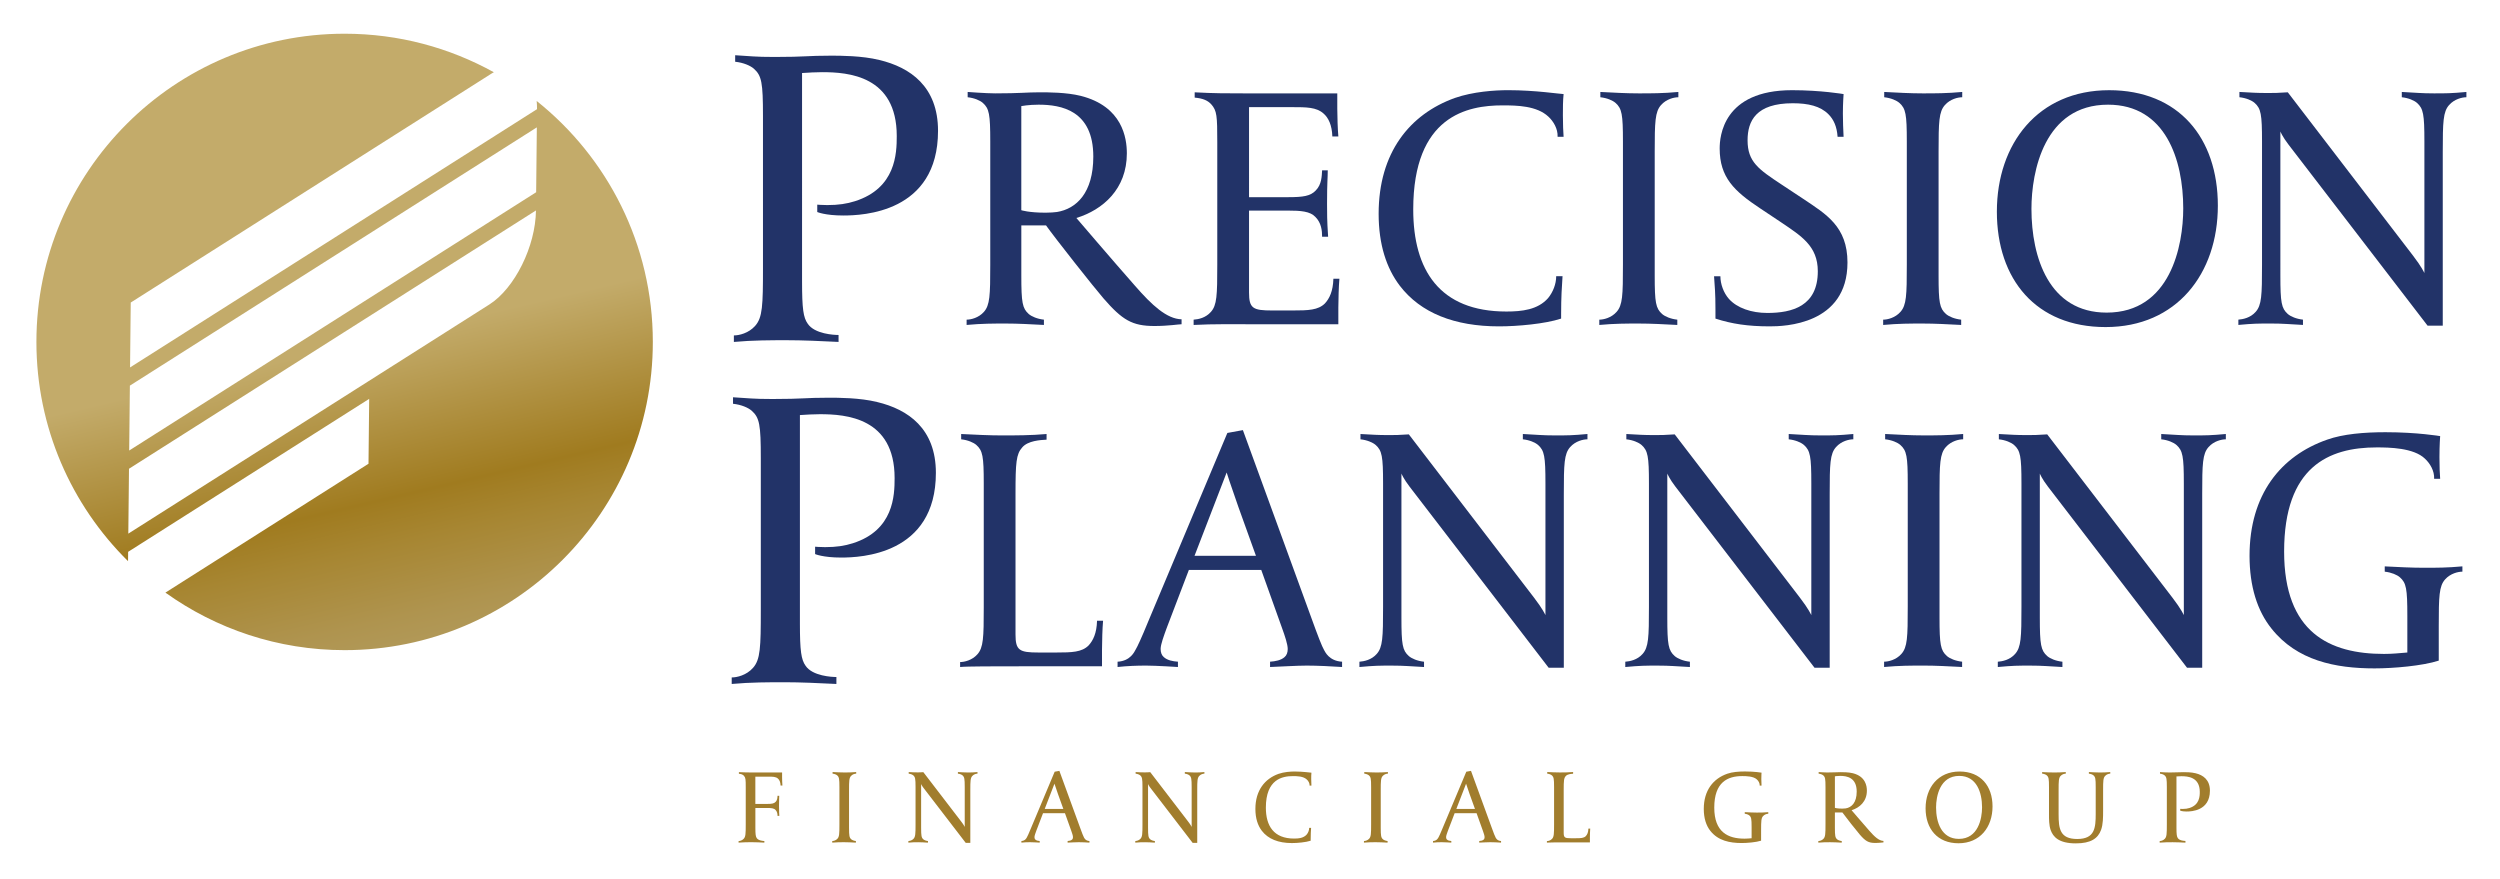 <?xml version="1.0" encoding="iso-8859-1"?>
<!-- Generator: Adobe Illustrator 26.4.1, SVG Export Plug-In . SVG Version: 6.00 Build 0)  -->
<svg version="1.1" id="Layer_1" xmlns="http://www.w3.org/2000/svg" xmlns:xlink="http://www.w3.org/1999/xlink" x="0px" y="0px"
	 width="173.364px" height="60.988px" viewBox="0 0 173.364 60.988" enable-background="new 0 0 173.364 60.988"
	 xml:space="preserve">
<g>
	<path fill="#A17D2D" d="M54.235,53.567h-1.906c-0.415,0-0.682,0-1.09-0.022v0.111c0.171,0.015,0.274,0.059,0.349,0.141
		c0.118,0.134,0.126,0.244,0.126,0.793v2.581c0,0.638-0.008,0.846-0.134,0.986c-0.111,0.126-0.267,0.163-0.363,0.171v0.104
		c0.319-0.029,0.675-0.029,0.935-0.029s0.564,0.015,0.853,0.029v-0.111c-0.06,0-0.407-0.022-0.526-0.2
		c-0.074-0.104-0.097-0.252-0.097-0.72V56.03h0.809c0.282,0,0.475,0.015,0.586,0.133c0.126,0.126,0.141,0.289,0.141,0.415h0.126
		c-0.007-0.17-0.022-0.23-0.022-0.69c0-0.467,0.015-0.541,0.015-0.704h-0.119c-0.007,0.118-0.007,0.297-0.133,0.423
		c-0.111,0.118-0.267,0.141-0.579,0.141H52.38v-1.891h0.905c0.297,0,0.512,0,0.66,0.133c0.104,0.089,0.178,0.245,0.185,0.482h0.127
		C54.227,54.131,54.235,53.567,54.235,53.567z"/>
	<path fill="#A17D2D" d="M57.735,53.538v0.111c0.141,0.015,0.26,0.067,0.319,0.118c0.134,0.119,0.156,0.237,0.156,0.809v2.596
		c0,0.638-0.008,0.846-0.134,0.986c-0.111,0.126-0.274,0.163-0.363,0.163v0.111c0.319-0.029,0.571-0.029,0.831-0.029
		c0.259,0,0.519,0.015,0.808,0.029v-0.111c-0.141-0.015-0.259-0.067-0.319-0.118c-0.134-0.119-0.156-0.237-0.156-0.809v-2.596
		c0-0.638,0.008-0.846,0.134-0.986c0.111-0.126,0.274-0.163,0.363-0.163v-0.111c-0.319,0.029-0.571,0.029-0.83,0.029
		C58.284,53.567,58.024,53.552,57.735,53.538z"/>
	<path fill="#A17D2D" d="M66.426,53.538v0.111c0.141,0.015,0.26,0.067,0.319,0.118c0.133,0.119,0.155,0.237,0.155,0.809v2.767
		c0,0-0.06-0.134-0.237-0.363l-2.633-3.434c-0.2,0.015-0.304,0.015-0.415,0.015c-0.26,0-0.312-0.008-0.601-0.022v0.111
		c0.141,0.015,0.26,0.067,0.319,0.118c0.134,0.119,0.156,0.237,0.156,0.809v2.596c0,0.638-0.008,0.846-0.134,0.986
		c-0.111,0.126-0.267,0.155-0.363,0.163v0.111c0.319-0.029,0.423-0.029,0.683-0.029s0.386,0.015,0.675,0.029v-0.111
		c-0.141-0.015-0.26-0.067-0.319-0.118c-0.133-0.119-0.155-0.237-0.155-0.809v-3.026c0,0,0.044,0.111,0.17,0.274l2.922,3.804h0.319
		v-3.649c0-0.638,0.008-0.846,0.134-0.986c0.111-0.126,0.274-0.163,0.363-0.163v-0.111c-0.319,0.029-0.423,0.029-0.683,0.029
		C66.841,53.567,66.715,53.552,66.426,53.538z"/>
	<path fill="#A17D2D" d="M75.169,58.076c-0.044-0.074-0.133-0.304-0.267-0.675l-1.439-3.945l-0.326,0.059l-1.669,3.976
		c-0.126,0.311-0.23,0.533-0.26,0.578c-0.022,0.037-0.104,0.237-0.378,0.252v0.111c0.208-0.022,0.4-0.029,0.601-0.029
		c0.208,0,0.667,0.029,0.667,0.029v-0.111c-0.111-0.008-0.222-0.029-0.296-0.097c-0.045-0.037-0.067-0.096-0.067-0.17
		c0-0.097,0.067-0.274,0.126-0.438l0.468-1.224h1.521l0.438,1.224c0.059,0.163,0.118,0.341,0.118,0.438
		c0,0.074-0.022,0.133-0.067,0.17c-0.074,0.067-0.193,0.089-0.305,0.097v0.111c0.208-0.008,0.571-0.029,0.771-0.029
		c0.208,0,0.534,0.015,0.742,0.029v-0.111C75.273,58.306,75.191,58.113,75.169,58.076z M72.447,56.096l0.675-1.75
		c0,0,0.082,0.26,0.245,0.719l0.371,1.031H72.447z"/>
	<path fill="#A17D2D" d="M82.162,53.538v0.111c0.141,0.015,0.26,0.067,0.319,0.118c0.133,0.119,0.155,0.237,0.155,0.809v2.767
		c0,0-0.06-0.134-0.237-0.363l-2.633-3.434c-0.2,0.015-0.304,0.015-0.415,0.015c-0.26,0-0.312-0.008-0.601-0.022v0.111
		c0.141,0.015,0.26,0.067,0.319,0.118c0.134,0.119,0.156,0.237,0.156,0.809v2.596c0,0.638-0.008,0.846-0.134,0.986
		c-0.111,0.126-0.267,0.155-0.363,0.163v0.111c0.319-0.029,0.423-0.029,0.683-0.029c0.26,0,0.386,0.015,0.675,0.029v-0.111
		c-0.141-0.015-0.26-0.067-0.319-0.118c-0.133-0.119-0.155-0.237-0.155-0.809v-3.026c0,0,0.044,0.111,0.17,0.274l2.922,3.804h0.319
		v-3.649c0-0.638,0.007-0.846,0.134-0.986c0.111-0.126,0.274-0.163,0.363-0.163v-0.111c-0.319,0.029-0.423,0.029-0.683,0.029
		S82.451,53.552,82.162,53.538z"/>
	<path fill="#A17D2D" d="M89.778,53.501c-0.282,0-0.734,0.029-1.12,0.163c-0.949,0.341-1.602,1.149-1.602,2.433
		c0,0.645,0.163,1.142,0.445,1.513c0.438,0.571,1.149,0.853,2.084,0.853c0.385,0,0.971-0.052,1.305-0.163v-0.096
		c0-0.349,0.015-0.579,0.029-0.794h-0.133c0,0.163-0.067,0.334-0.171,0.46c-0.215,0.244-0.549,0.281-0.875,0.281
		c-1.409,0-1.958-0.875-1.958-2.143c0-1.973,1.142-2.188,1.877-2.188c0.304,0,0.719,0.007,0.964,0.237
		c0.104,0.096,0.2,0.252,0.193,0.422h0.126c-0.007-0.096-0.015-0.259-0.015-0.452c0-0.148,0-0.304,0.015-0.445
		C90.876,53.582,90.349,53.501,89.778,53.501z"/>
	<path fill="#A17D2D" d="M94.606,53.538v0.111c0.141,0.015,0.26,0.067,0.319,0.118c0.134,0.119,0.156,0.237,0.156,0.809v2.596
		c0,0.638-0.008,0.846-0.134,0.986c-0.111,0.126-0.274,0.163-0.363,0.163v0.111c0.319-0.029,0.571-0.029,0.831-0.029
		c0.259,0,0.519,0.015,0.808,0.029v-0.111c-0.141-0.015-0.259-0.067-0.319-0.118c-0.134-0.119-0.156-0.237-0.156-0.809v-2.596
		c0-0.638,0.008-0.846,0.134-0.986c0.111-0.126,0.274-0.163,0.363-0.163v-0.111c-0.319,0.029-0.571,0.029-0.83,0.029
		C95.154,53.567,94.895,53.552,94.606,53.538z"/>
	<path fill="#A17D2D" d="M103.713,58.076c-0.044-0.074-0.133-0.304-0.267-0.675l-1.439-3.945l-0.326,0.059l-1.669,3.976
		c-0.126,0.311-0.23,0.533-0.26,0.578c-0.022,0.037-0.104,0.237-0.378,0.252v0.111c0.208-0.022,0.4-0.029,0.601-0.029
		c0.208,0,0.667,0.029,0.667,0.029v-0.111c-0.111-0.008-0.222-0.029-0.296-0.097c-0.045-0.037-0.067-0.096-0.067-0.17
		c0-0.097,0.067-0.274,0.126-0.438l0.468-1.224h1.521l0.438,1.224c0.059,0.163,0.118,0.341,0.118,0.438
		c0,0.074-0.022,0.133-0.067,0.17c-0.074,0.067-0.193,0.089-0.305,0.097v0.111c0.208-0.008,0.571-0.029,0.771-0.029
		c0.208,0,0.534,0.015,0.742,0.029v-0.111C103.817,58.306,103.735,58.113,103.713,58.076z M100.991,56.096l0.675-1.75
		c0,0,0.082,0.26,0.245,0.719l0.371,1.031H100.991z"/>
	<path fill="#A17D2D" d="M110.149,57.461c-0.008,0.26-0.082,0.415-0.179,0.519c-0.141,0.141-0.349,0.148-0.675,0.148h-0.378
		c-0.4,0-0.482-0.045-0.482-0.379v-2.951c0-0.667,0.015-0.838,0.141-0.979c0.118-0.141,0.378-0.156,0.512-0.163v-0.119
		c-0.319,0.029-0.675,0.029-0.935,0.029c-0.26,0-0.571-0.015-0.86-0.029v0.111c0.141,0.015,0.26,0.067,0.319,0.118
		c0.134,0.119,0.156,0.237,0.156,0.809v2.603c0,0.638-0.008,0.845-0.134,0.986c-0.111,0.126-0.274,0.163-0.363,0.163v0.104
		c0.141-0.015,0.757-0.015,1.261-0.015h1.721c0,0-0.008-0.616,0.022-0.957H110.149z"/>
	<path fill="#A17D2D" d="M120.991,56.319v0.111c0.141,0.015,0.259,0.067,0.319,0.118c0.134,0.119,0.156,0.237,0.156,0.809v0.771
		c-0.179,0.015-0.319,0.029-0.49,0.029c-1.142,0-2.099-0.445-2.099-2.151c0-1.78,0.935-2.188,1.943-2.188
		c0.267,0,0.778,0.007,1.016,0.237c0.104,0.096,0.2,0.252,0.193,0.422h0.126c-0.008-0.096-0.015-0.259-0.015-0.452
		c0-0.26,0.015-0.445,0.015-0.445s-0.482-0.082-1.149-0.082c-0.445,0-0.89,0.037-1.224,0.156c-0.979,0.341-1.632,1.156-1.632,2.44
		c0,0.645,0.163,1.157,0.46,1.528c0.534,0.675,1.342,0.838,2.165,0.838c0.393,0,1.009-0.052,1.35-0.163V57.58
		c0-0.638,0.008-0.846,0.134-0.986c0.111-0.126,0.274-0.163,0.363-0.163v-0.111c-0.319,0.029-0.541,0.029-0.801,0.029
		C121.562,56.348,121.28,56.334,120.991,56.319z"/>
	<path fill="#A17D2D" d="M129.63,57.609c-0.445-0.504-1.231-1.424-1.231-1.424c0.556-0.171,1.061-0.608,1.061-1.357
		c0-0.319-0.089-0.986-0.972-1.208c-0.297-0.074-0.69-0.074-0.86-0.074c-0.282,0-0.408,0.022-0.935,0.022
		c-0.193,0-0.578-0.029-0.578-0.029v0.111c0.141,0.015,0.26,0.067,0.319,0.118c0.134,0.119,0.156,0.237,0.156,0.809v2.596
		c0,0.638-0.008,0.846-0.134,0.986c-0.111,0.126-0.274,0.163-0.363,0.163v0.111c0.319-0.029,0.564-0.029,0.823-0.029
		s0.512,0.015,0.801,0.029v-0.111c-0.141-0.015-0.26-0.067-0.319-0.118c-0.134-0.119-0.156-0.237-0.156-0.809v-1.054h0.519
		c0.178,0.253,1.008,1.306,1.209,1.535c0.393,0.453,0.601,0.579,1.068,0.579c0.289,0,0.512-0.037,0.571-0.037v-0.104
		C130.298,58.306,129.987,58.017,129.63,57.609z M127.754,56.074c-0.356,0-0.512-0.052-0.512-0.052v-2.188
		c0,0,0.156-0.03,0.363-0.03c0.475,0,1.149,0.119,1.149,1.091c0,0.764-0.356,1.098-0.764,1.164
		C127.94,56.067,127.843,56.074,127.754,56.074z"/>
	<path fill="#A17D2D" d="M135.889,53.501c-1.49,0-2.358,1.12-2.358,2.551c0,1.424,0.823,2.425,2.284,2.425
		c1.49,0,2.358-1.119,2.358-2.551C138.174,54.502,137.35,53.501,135.889,53.501z M135.838,58.173c-1.209,0-1.58-1.156-1.58-2.18
		c0-0.779,0.267-2.188,1.609-2.188c1.209,0,1.58,1.157,1.58,2.181C137.447,56.763,137.18,58.173,135.838,58.173z"/>
	<path fill="#A17D2D" d="M144.854,53.538v0.111c0.141,0.015,0.26,0.067,0.319,0.118c0.134,0.119,0.155,0.237,0.155,0.809v1.854
		c0,0.979-0.059,1.75-1.282,1.75c-1.202,0-1.291-0.72-1.291-1.706v-1.676c0-0.638,0.008-0.846,0.134-0.986
		c0.111-0.126,0.274-0.163,0.363-0.163v-0.111c-0.319,0.029-0.571,0.029-0.83,0.029c-0.237,0-0.468-0.007-0.727-0.022l-0.081-0.008
		v0.111c0.141,0.015,0.26,0.067,0.319,0.118c0.134,0.119,0.156,0.237,0.156,0.809v1.892c0,0.356,0,0.749,0.111,1.082
		c0.17,0.489,0.571,0.935,1.75,0.935c1.038,0,1.535-0.341,1.75-0.935c0.141-0.386,0.141-0.89,0.141-1.335v-1.416
		c0-0.638,0.008-0.846,0.134-0.986c0.111-0.126,0.274-0.163,0.363-0.163v-0.111c-0.319,0.029-0.512,0.029-0.771,0.029
		C145.307,53.567,145.143,53.552,144.854,53.538z"/>
	<path fill="#A17D2D" d="M152.248,53.62c-0.297-0.074-0.675-0.074-0.823-0.074c-0.423,0-0.43,0.022-0.964,0.022
		c-0.356,0-0.4-0.015-0.675-0.029v0.111c0.141,0.015,0.26,0.067,0.319,0.118c0.134,0.119,0.156,0.237,0.156,0.809v2.596
		c0,0.638-0.008,0.846-0.134,0.986c-0.111,0.126-0.274,0.163-0.363,0.163v0.111c0.319-0.029,0.645-0.029,0.905-0.029
		c0.259,0,0.593,0.015,0.882,0.029v-0.119c-0.074,0-0.407-0.015-0.526-0.193c-0.074-0.104-0.097-0.252-0.097-0.72v-3.56
		c0.097-0.007,0.253-0.015,0.342-0.015c0.445,0,1.275,0.06,1.275,1.09c0,0.297-0.015,0.89-0.712,1.113
		c-0.141,0.044-0.282,0.067-0.475,0.067c-0.089,0-0.171-0.008-0.171-0.008v0.126c0,0,0.134,0.06,0.445,0.06
		c0.326,0,1.616-0.044,1.616-1.446C153.249,54.072,152.775,53.746,152.248,53.62z"/>
	<path fill="#223368" d="M58.15,23.711v-0.482c-0.301,0-1.657-0.06-2.139-0.783c-0.302-0.421-0.392-1.024-0.392-2.922V5.064
		c0.392-0.03,1.024-0.06,1.386-0.06c1.808,0,5.181,0.241,5.181,4.428c0,1.205-0.06,3.615-2.892,4.518
		c-0.572,0.181-1.145,0.271-1.928,0.271c-0.361,0-0.693-0.03-0.693-0.03v0.512c0,0,0.543,0.241,1.808,0.241
		c1.326,0,6.567-0.181,6.567-5.874c0-3.073-1.928-4.398-4.067-4.91C59.777,3.86,58.24,3.86,57.638,3.86
		c-1.717,0-1.747,0.09-3.916,0.09c-1.446,0-1.626-0.06-2.741-0.12v0.452c0.573,0.06,1.055,0.271,1.296,0.482
		c0.542,0.482,0.632,0.964,0.632,3.284V18.59c0,2.591-0.03,3.434-0.542,4.007c-0.452,0.512-1.114,0.663-1.476,0.663v0.452
		c1.296-0.12,2.621-0.12,3.675-0.12C55.619,23.591,56.975,23.651,58.15,23.711z"/>
	<path fill="#223368" d="M81.937,22.485v-0.343c-1.028-0.025-2.057-0.979-3.231-2.326c-1.469-1.665-4.064-4.7-4.064-4.7
		c1.836-0.563,3.5-2.007,3.5-4.48c0-1.053-0.293-3.256-3.206-3.99c-0.979-0.245-2.277-0.245-2.84-0.245
		c-0.93,0-1.346,0.074-3.084,0.074c-0.636,0-1.909-0.098-1.909-0.098v0.367c0.465,0.049,0.856,0.221,1.052,0.392
		c0.441,0.392,0.515,0.783,0.515,2.668v8.568c0,2.105-0.025,2.791-0.441,3.256c-0.367,0.416-0.906,0.539-1.199,0.539v0.367
		c1.052-0.098,1.86-0.098,2.717-0.098s1.689,0.049,2.644,0.098v-0.367c-0.466-0.049-0.857-0.221-1.053-0.392
		c-0.44-0.392-0.514-0.783-0.514-2.668v-3.476h1.714c0.587,0.832,3.329,4.308,3.99,5.067c1.298,1.493,1.983,1.909,3.525,1.909
		C81.007,22.608,81.741,22.485,81.937,22.485z M72.512,14.749c-1.175,0-1.689-0.172-1.689-0.172V7.357c0,0,0.514-0.098,1.199-0.098
		c1.567,0,3.794,0.392,3.794,3.599c0,2.521-1.175,3.623-2.521,3.843C73.124,14.725,72.806,14.749,72.512,14.749z"/>
	<path fill="#223368" d="M86.933,22.485h5.875c0,0-0.024-2.032,0.074-3.158h-0.417c-0.024,0.857-0.269,1.371-0.587,1.714
		c-0.465,0.465-1.151,0.489-2.228,0.489h-1.444c-1.322,0-1.591-0.147-1.591-1.248v-5.679h2.668c0.93,0,1.567,0.049,1.934,0.441
		c0.416,0.416,0.465,0.955,0.465,1.371h0.417c-0.024-0.563-0.074-0.759-0.074-2.277c0-1.542,0.049-1.787,0.049-2.326h-0.392
		c-0.024,0.392-0.024,0.979-0.44,1.396c-0.368,0.392-0.881,0.465-1.91,0.465h-2.717V7.43h2.986c0.979,0,1.689,0,2.179,0.441
		c0.343,0.294,0.587,0.808,0.612,1.591h0.417c-0.098-1.126-0.074-2.986-0.074-2.986h-6.291c-1.371,0-2.252,0-3.598-0.074v0.367
		c0.563,0.049,0.905,0.196,1.15,0.465c0.392,0.441,0.417,0.808,0.417,2.619v8.519c0,2.105-0.024,2.791-0.441,3.256
		c-0.367,0.416-0.857,0.514-1.199,0.539v0.367C84.143,22.46,85.562,22.485,86.933,22.485z"/>
	<path fill="#223368" d="M103.949,22.632c1.273,0,3.207-0.172,4.308-0.539v-0.318c0-1.151,0.049-1.909,0.098-2.62h-0.44
		c0,0.539-0.221,1.102-0.563,1.518c-0.71,0.808-1.812,0.93-2.889,0.93c-4.651,0-6.462-2.888-6.462-7.075
		c0-6.511,3.77-7.221,6.193-7.221c1.003,0,2.375,0.025,3.182,0.783c0.342,0.318,0.661,0.832,0.636,1.395h0.416
		c-0.024-0.318-0.049-0.857-0.049-1.493c0-0.49,0-1.004,0.049-1.469c-0.22,0-1.958-0.27-3.843-0.27c-0.93,0-2.424,0.098-3.696,0.539
		c-3.133,1.126-5.287,3.794-5.287,8.03c0,2.13,0.538,3.77,1.469,4.994C98.515,21.702,100.865,22.632,103.949,22.632z"/>
	<path fill="#223368" d="M116.314,22.534v-0.367c-0.466-0.049-0.857-0.221-1.053-0.392c-0.44-0.392-0.514-0.783-0.514-2.668v-8.568
		c0-2.105,0.025-2.79,0.44-3.256c0.368-0.416,0.906-0.539,1.2-0.539V6.377c-1.053,0.098-1.885,0.098-2.742,0.098
		c-0.857,0-1.714-0.049-2.668-0.098v0.367c0.465,0.049,0.856,0.221,1.052,0.392c0.441,0.392,0.515,0.783,0.515,2.668v8.568
		c0,2.105-0.025,2.791-0.441,3.256c-0.367,0.416-0.906,0.539-1.199,0.539v0.367c1.052-0.098,1.885-0.098,2.741-0.098
		C114.502,22.436,115.359,22.485,116.314,22.534z"/>
	<path fill="#223368" d="M122.558,21.702c-1.102,0-2.105-0.343-2.669-0.979c-0.367-0.416-0.587-1.028-0.587-1.567h-0.44
		c0.048,0.71,0.097,1.151,0.097,2.301v0.636c1.126,0.367,2.253,0.539,3.77,0.539c0.979,0,5.385-0.098,5.385-4.431
		c0-2.497-1.493-3.354-3.06-4.406l-1.518-1.004c-1.591-1.053-2.35-1.567-2.35-3.06c0-1.347,0.587-2.571,3.133-2.571
		c1.077,0,1.909,0.196,2.472,0.759c0.368,0.367,0.588,0.857,0.637,1.567h0.416c-0.025-0.538-0.049-1.028-0.049-1.616
		c0-0.71,0.049-1.346,0.049-1.346s-1.567-0.27-3.574-0.27c-4.798,0-5.019,3.231-5.019,4.039c0,2.007,1.004,2.962,2.815,4.161
		l1.396,0.93c1.444,0.979,2.594,1.665,2.594,3.427C126.058,21.236,124.272,21.702,122.558,21.702z"/>
	<path fill="#223368" d="M135.999,22.534v-0.367c-0.466-0.049-0.857-0.221-1.053-0.392c-0.44-0.392-0.514-0.783-0.514-2.668v-8.568
		c0-2.105,0.024-2.79,0.44-3.256c0.368-0.416,0.906-0.539,1.2-0.539V6.377c-1.053,0.098-1.885,0.098-2.742,0.098
		s-1.714-0.049-2.668-0.098v0.367c0.465,0.049,0.856,0.221,1.052,0.392c0.441,0.392,0.515,0.783,0.515,2.668v8.568
		c0,2.105-0.025,2.791-0.441,3.256c-0.367,0.416-0.906,0.539-1.199,0.539v0.367c1.052-0.098,1.885-0.098,2.741-0.098
		S135.045,22.485,135.999,22.534z"/>
	<path fill="#223368" d="M146.013,22.681c4.921,0,7.785-3.697,7.785-8.421c0-4.7-2.717-8.005-7.539-8.005
		c-4.921,0-7.785,3.697-7.785,8.421C138.473,19.376,141.19,22.681,146.013,22.681z M146.184,7.259c3.99,0,5.214,3.819,5.214,7.197
		c0,2.571-0.881,7.222-5.312,7.222c-3.99,0-5.214-3.819-5.214-7.197C140.872,11.91,141.753,7.259,146.184,7.259z"/>
	<path fill="#223368" d="M168.782,6.475c-0.857,0-1.273-0.049-2.228-0.098v0.367c0.466,0.049,0.857,0.221,1.053,0.392
		c0.44,0.392,0.514,0.783,0.514,2.668v9.131c0,0-0.196-0.441-0.783-1.2l-8.69-11.334c-0.661,0.049-1.003,0.049-1.371,0.049
		c-0.857,0-1.028-0.025-1.983-0.074v0.367c0.465,0.049,0.856,0.221,1.052,0.392c0.441,0.392,0.515,0.783,0.515,2.668v8.568
		c0,2.105-0.025,2.791-0.441,3.256c-0.367,0.416-0.881,0.514-1.199,0.539v0.367c1.052-0.098,1.395-0.098,2.252-0.098
		s1.273,0.049,2.228,0.098v-0.367c-0.465-0.049-0.857-0.221-1.053-0.392c-0.44-0.392-0.514-0.783-0.514-2.668V9.119
		c0,0,0.147,0.367,0.563,0.906l9.645,12.558h1.053V10.539c0-2.105,0.024-2.79,0.44-3.256c0.368-0.416,0.906-0.539,1.199-0.539V6.377
		C169.982,6.475,169.639,6.475,168.782,6.475z"/>
	<path fill="#223368" d="M58.001,46.948c-0.301,0-1.657-0.06-2.139-0.783c-0.302-0.421-0.392-1.024-0.392-2.922v-14.46
		c0.392-0.03,1.024-0.06,1.386-0.06c1.808,0,5.181,0.241,5.181,4.428c0,1.205-0.06,3.615-2.892,4.519
		c-0.573,0.181-1.145,0.271-1.928,0.271c-0.361,0-0.693-0.03-0.693-0.03v0.512c0,0,0.543,0.241,1.808,0.241
		c1.326,0,6.567-0.181,6.567-5.874c0-3.073-1.928-4.398-4.067-4.91c-1.205-0.301-2.741-0.301-3.344-0.301
		c-1.717,0-1.747,0.09-3.916,0.09c-1.446,0-1.626-0.06-2.741-0.12V28c0.573,0.06,1.055,0.271,1.296,0.482
		c0.542,0.482,0.632,0.964,0.632,3.284v10.543c0,2.591-0.03,3.434-0.542,4.006c-0.452,0.512-1.114,0.663-1.476,0.663v0.452
		c1.296-0.12,2.621-0.12,3.675-0.12c1.054,0,2.41,0.06,3.585,0.12V46.948z"/>
	<path fill="#223368" d="M76.075,43.046c-0.024,0.857-0.269,1.371-0.587,1.714c-0.465,0.465-1.15,0.489-2.228,0.489h-1.248
		c-1.322,0-1.591-0.147-1.591-1.248v-9.743c0-2.203,0.049-2.766,0.465-3.231c0.392-0.465,1.249-0.514,1.689-0.538v-0.392
		c-1.053,0.098-2.228,0.098-3.084,0.098s-1.885-0.049-2.839-0.098v0.368c0.465,0.049,0.856,0.221,1.052,0.391
		c0.441,0.392,0.515,0.783,0.515,2.669v8.592c0,2.105-0.025,2.79-0.441,3.256c-0.367,0.416-0.906,0.538-1.199,0.538v0.343
		c0.465-0.049,2.496-0.049,4.161-0.049h5.679c0,0-0.025-2.032,0.074-3.158H76.075z"/>
	<path fill="#223368" d="M91.819,45.078c-0.146-0.245-0.44-1.004-0.881-2.228l-4.749-13.023l-1.077,0.196l-5.508,13.122
		c-0.416,1.028-0.759,1.762-0.857,1.909c-0.074,0.123-0.342,0.783-1.248,0.832v0.368c0.685-0.074,1.322-0.098,1.983-0.098
		c0.685,0,2.203,0.098,2.203,0.098v-0.368c-0.367-0.025-0.734-0.098-0.979-0.318c-0.147-0.123-0.221-0.319-0.221-0.564
		c0-0.318,0.221-0.906,0.416-1.444l1.542-4.039h5.019l1.444,4.039c0.196,0.538,0.392,1.126,0.392,1.444
		c0,0.245-0.074,0.441-0.221,0.564c-0.245,0.22-0.636,0.293-1.004,0.318v0.368c0.685-0.025,1.885-0.098,2.546-0.098
		c0.685,0,1.763,0.049,2.448,0.098v-0.368C92.162,45.836,91.892,45.2,91.819,45.078z M82.835,38.542l2.228-5.777
		c0,0,0.27,0.857,0.808,2.375l1.224,3.403H82.835z"/>
	<path fill="#223368" d="M97.183,42.826v-9.988c0,0,0.147,0.367,0.563,0.906l9.645,12.558h1.053V34.258
		c0-2.105,0.025-2.79,0.44-3.256c0.367-0.416,0.906-0.538,1.199-0.538v-0.368c-1.052,0.098-1.395,0.098-2.252,0.098
		s-1.273-0.049-2.228-0.098v0.368c0.466,0.049,0.857,0.221,1.053,0.391c0.44,0.392,0.514,0.783,0.514,2.669v9.131
		c0,0-0.196-0.44-0.783-1.199l-8.69-11.334c-0.661,0.049-1.003,0.049-1.371,0.049c-0.857,0-1.028-0.025-1.983-0.074v0.368
		c0.465,0.049,0.856,0.221,1.052,0.391c0.441,0.392,0.515,0.783,0.515,2.669v8.568c0,2.105-0.024,2.79-0.441,3.256
		c-0.367,0.416-0.881,0.514-1.199,0.538v0.368c1.052-0.098,1.395-0.098,2.252-0.098c0.857,0,1.273,0.049,2.228,0.098v-0.368
		c-0.466-0.049-0.857-0.221-1.053-0.391C97.256,45.102,97.183,44.711,97.183,42.826z"/>
	<path fill="#223368" d="M126.881,34.258c0-2.105,0.024-2.79,0.44-3.256c0.368-0.416,0.906-0.538,1.199-0.538v-0.368
		c-1.052,0.098-1.395,0.098-2.252,0.098c-0.857,0-1.273-0.049-2.228-0.098v0.368c0.466,0.049,0.857,0.221,1.053,0.391
		c0.44,0.392,0.514,0.783,0.514,2.669v9.131c0,0-0.196-0.44-0.783-1.199l-8.69-11.334c-0.661,0.049-1.003,0.049-1.371,0.049
		c-0.857,0-1.028-0.025-1.983-0.074v0.368c0.465,0.049,0.856,0.221,1.052,0.391c0.441,0.392,0.515,0.783,0.515,2.669v8.568
		c0,2.105-0.025,2.79-0.441,3.256c-0.367,0.416-0.881,0.514-1.199,0.538v0.368c1.052-0.098,1.395-0.098,2.252-0.098
		s1.273,0.049,2.228,0.098v-0.368c-0.465-0.049-0.857-0.221-1.053-0.391c-0.44-0.392-0.514-0.783-0.514-2.669v-9.988
		c0,0,0.147,0.367,0.563,0.906l9.645,12.558h1.053V34.258z"/>
	<path fill="#223368" d="M136.064,45.885c-0.466-0.049-0.857-0.221-1.053-0.391c-0.44-0.392-0.514-0.783-0.514-2.669v-8.568
		c0-2.105,0.025-2.79,0.44-3.256c0.368-0.416,0.906-0.538,1.2-0.538v-0.368c-1.053,0.098-1.885,0.098-2.742,0.098
		s-1.714-0.049-2.668-0.098v0.368c0.465,0.049,0.856,0.221,1.052,0.391c0.441,0.392,0.515,0.783,0.515,2.669v8.568
		c0,2.105-0.025,2.79-0.441,3.256c-0.367,0.416-0.906,0.538-1.199,0.538v0.368c1.052-0.098,1.885-0.098,2.741-0.098
		s1.714,0.049,2.669,0.098V45.885z"/>
	<path fill="#223368" d="M149.872,30.096v0.368c0.466,0.049,0.857,0.221,1.053,0.391c0.44,0.392,0.514,0.783,0.514,2.669v9.131
		c0,0-0.196-0.44-0.783-1.199l-8.69-11.334c-0.661,0.049-1.003,0.049-1.371,0.049c-0.857,0-1.028-0.025-1.983-0.074v0.368
		c0.465,0.049,0.856,0.221,1.052,0.391c0.441,0.392,0.515,0.783,0.515,2.669v8.568c0,2.105-0.024,2.79-0.441,3.256
		c-0.367,0.416-0.881,0.514-1.199,0.538v0.368c1.052-0.098,1.395-0.098,2.252-0.098s1.273,0.049,2.228,0.098v-0.368
		c-0.466-0.049-0.857-0.221-1.053-0.391c-0.44-0.392-0.514-0.783-0.514-2.669v-9.988c0,0,0.147,0.367,0.563,0.906l9.645,12.558
		h1.053V34.258c0-2.105,0.025-2.79,0.44-3.256c0.367-0.416,0.906-0.538,1.199-0.538v-0.368c-1.052,0.098-1.395,0.098-2.252,0.098
		S150.826,30.145,149.872,30.096z"/>
	<path fill="#223368" d="M165.371,39.276v0.367c0.465,0.049,0.857,0.221,1.052,0.392c0.441,0.391,0.515,0.783,0.515,2.668v2.546
		c-0.588,0.049-1.053,0.098-1.616,0.098c-3.77,0-6.928-1.469-6.928-7.099c0-5.875,3.084-7.222,6.413-7.222
		c0.881,0,2.571,0.025,3.354,0.783c0.343,0.319,0.661,0.832,0.636,1.395h0.417c-0.025-0.318-0.049-0.857-0.049-1.493
		c0-0.857,0.049-1.469,0.049-1.469s-1.591-0.27-3.794-0.27c-1.469,0-2.938,0.123-4.039,0.515c-3.231,1.126-5.385,3.819-5.385,8.054
		c0,2.13,0.538,3.819,1.518,5.042c1.762,2.228,4.431,2.767,7.148,2.767c1.297,0,3.329-0.172,4.455-0.539v-2.375
		c0-2.105,0.025-2.79,0.44-3.256c0.368-0.416,0.906-0.538,1.2-0.538v-0.367c-1.053,0.097-1.787,0.097-2.644,0.097
		S166.325,39.325,165.371,39.276z"/>
	<linearGradient id="SVGID_1_" gradientUnits="userSpaceOnUse" x1="17.551" y1="-3.32" x2="35.426" y2="72.814">
		<stop  offset="0.359" style="stop-color:#C3AB6A"/>
		<stop  offset="0.499" style="stop-color:#A07B1F"/>
		<stop  offset="0.539" style="stop-color:#A78632"/>
		<stop  offset="0.604" style="stop-color:#AF944F"/>
		<stop  offset="0.667" style="stop-color:#B49F64"/>
		<stop  offset="0.727" style="stop-color:#B7A671"/>
		<stop  offset="0.779" style="stop-color:#B9A977"/>
	</linearGradient>
	<path fill="url(#SVGID_1_)" d="M37.216,7.002c0.016,0.181,0.026,0.368,0.024,0.568L9.019,25.48l0.047-4.5L34.101,5.092
		c0.049-0.031,0.096-0.054,0.145-0.082c-3.066-1.7-6.593-2.672-10.348-2.672c-11.804,0-21.373,9.569-21.373,21.373
		c0,5.949,2.432,11.328,6.354,15.203l0.007-0.647l16.715-10.608l-0.047,4.5l-14.083,8.937c3.502,2.508,7.79,3.989,12.427,3.989
		c11.804,0,21.373-9.569,21.373-21.373C45.271,16.946,42.123,10.918,37.216,7.002z M33.933,21.116L8.898,37.005l0.047-4.5
		l28.221-17.911C37.141,17.079,35.693,19.999,33.933,21.116z M37.18,13.331L8.959,31.242l0.047-4.5L37.227,8.832L37.18,13.331z"/>
</g>
</svg>
